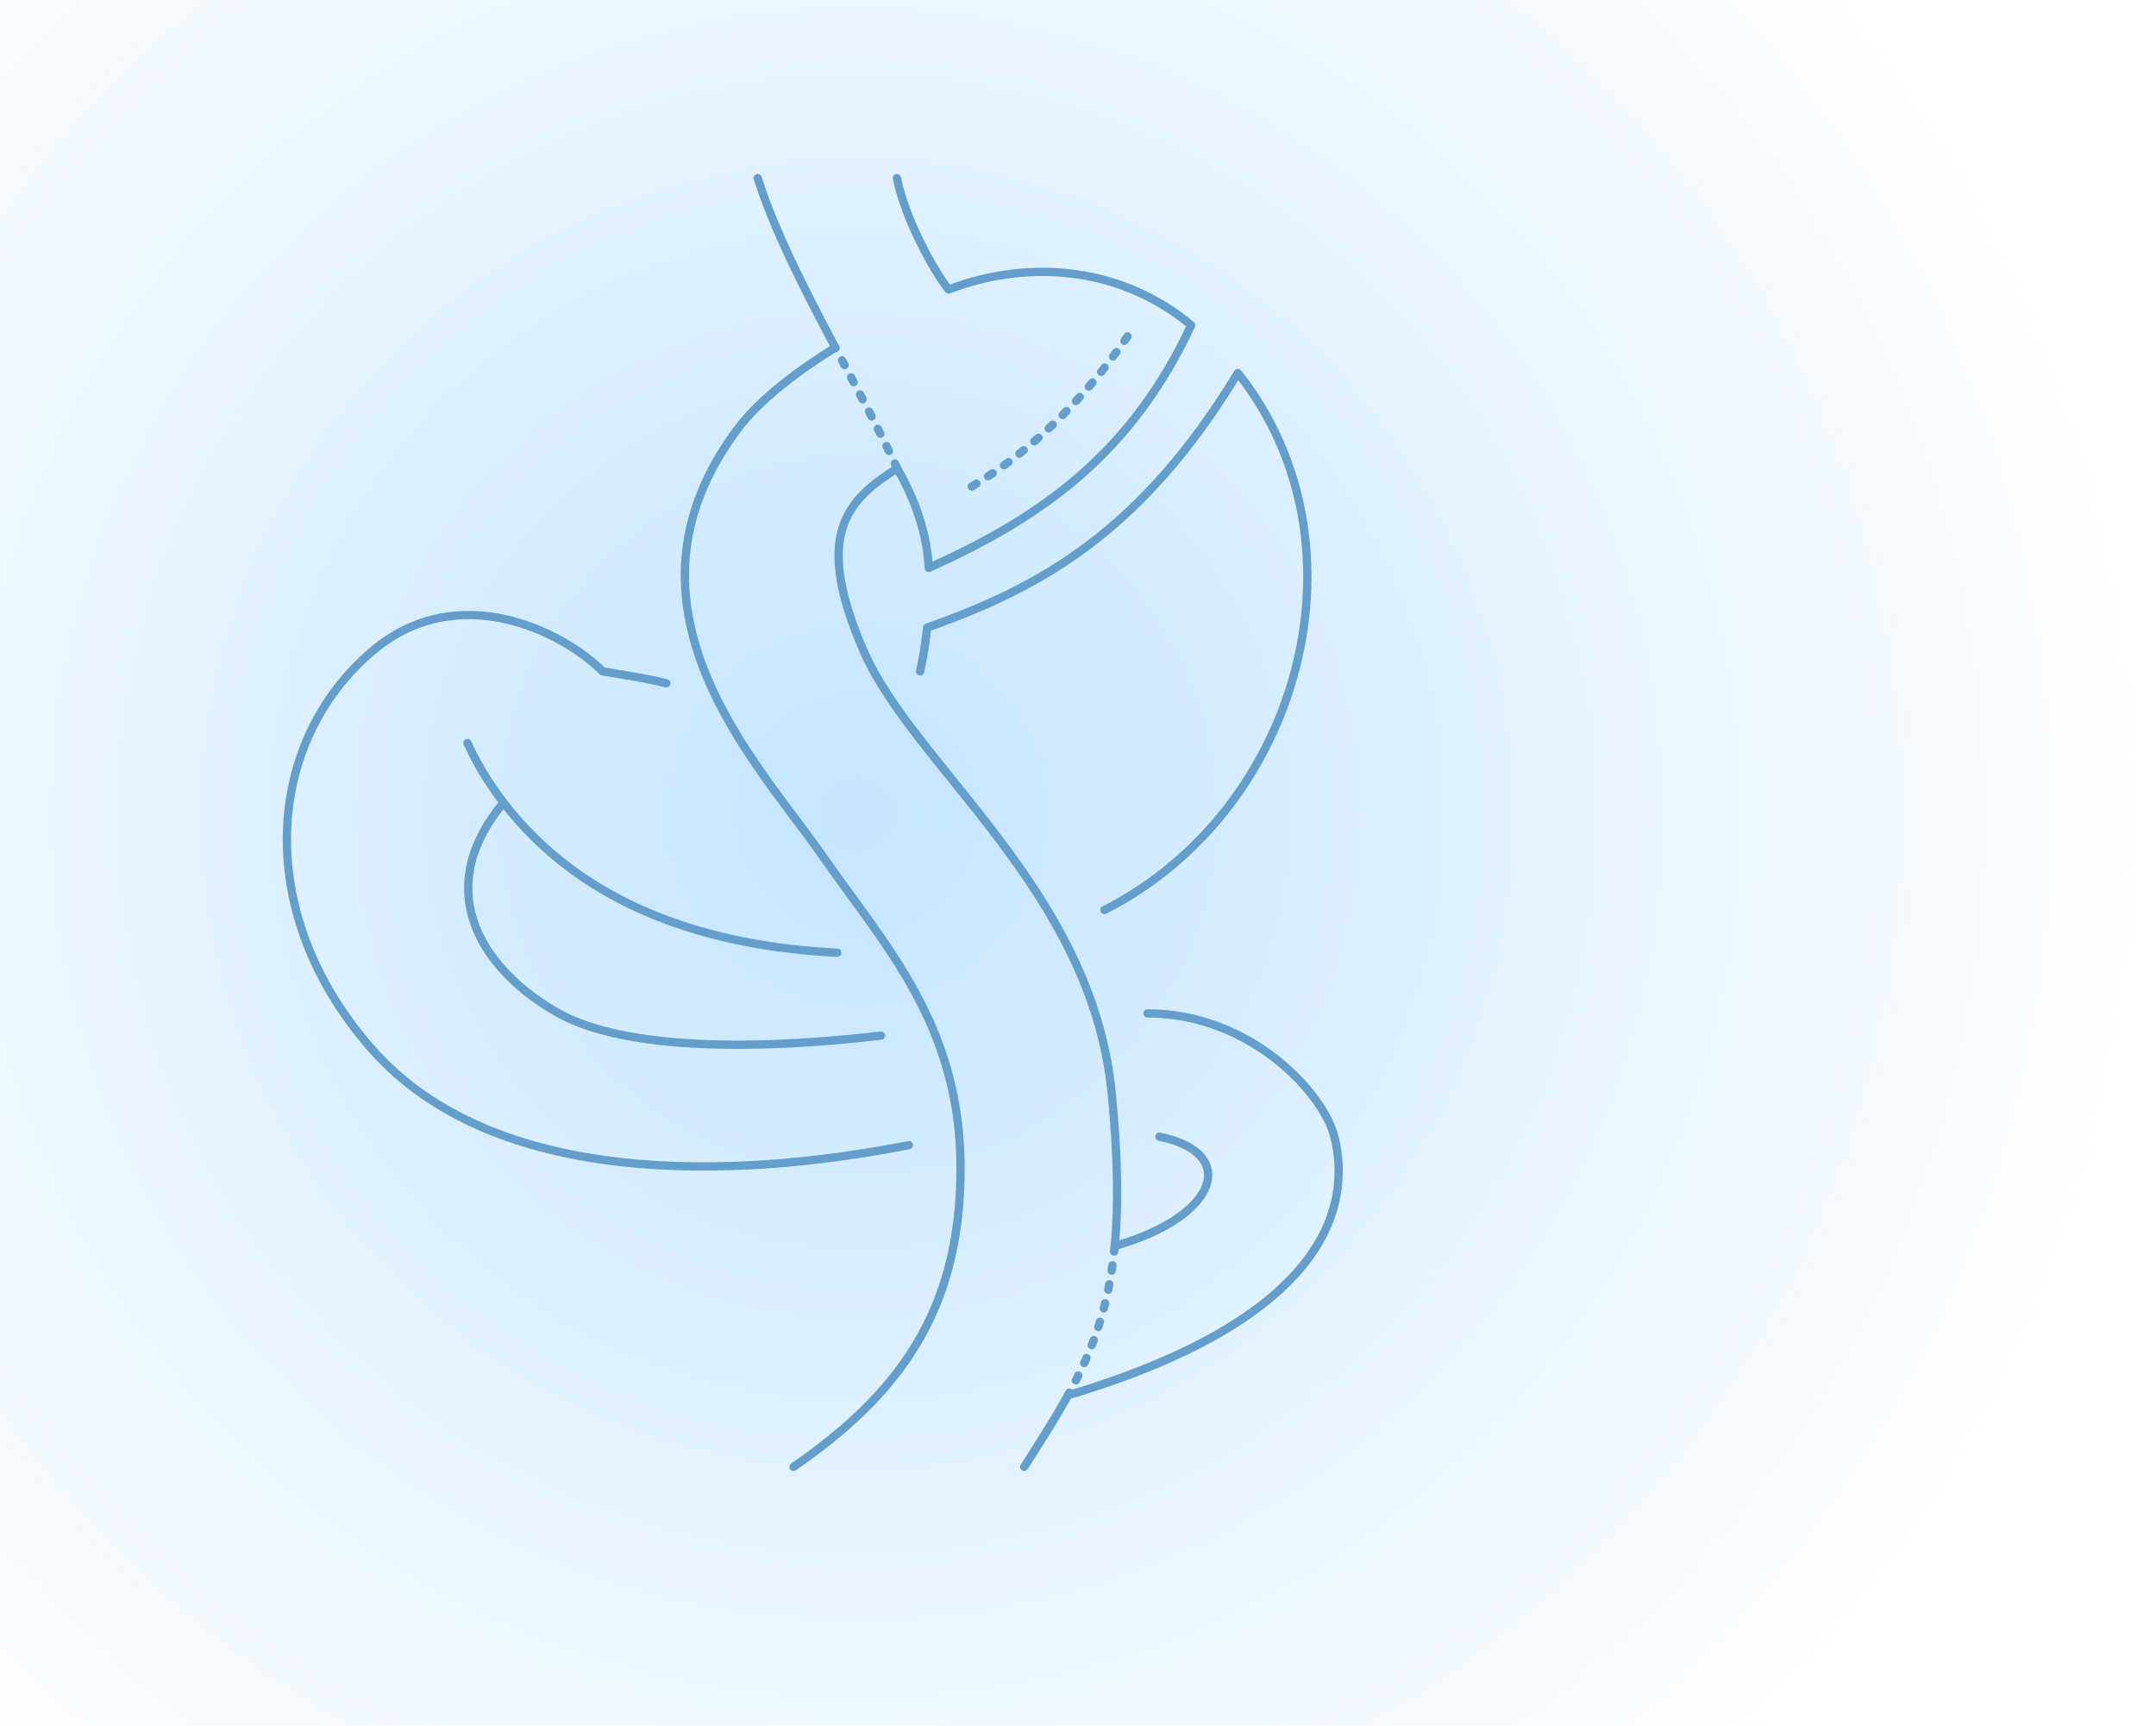 <svg width="781" height="625" viewBox="0 0 781 625" fill="none" xmlns="http://www.w3.org/2000/svg">
<mask id="mask0_1_1785" style="mask-type:alpha" maskUnits="userSpaceOnUse" x="-160" y="-175" width="941" height="940">
<circle opacity="0.6" cx="310.5" cy="295" r="469.644" fill="url(#paint0_radial_1_1785)"/>
</mask>
<g mask="url(#mask0_1_1785)">
<rect x="-159.144" y="-174.644" width="939.287" height="939.287" fill="#9CD2FF"/>
</g>
<path d="M324.906 64.5C327.788 78.906 337.872 97.634 343.634 104.838C373.888 93.312 407.022 97.284 431.513 117.803C409.903 163.903 378.209 186.953 336.431 205.681C335.735 190.37 329.228 176.869 325.02 169.666C306.405 181.191 294.653 194.156 312.926 235.934C331.199 277.713 395.497 322.372 402.7 395.844C404.93 418.591 405.227 436.366 403.804 451.266C441.597 440.503 448.8 417.453 419.987 411.691M274.484 64.5C280.33 83.204 291.392 104.755 302.572 125.879C288.759 134.465 275.17 144.741 267.281 155.259C218.915 219.748 274.484 276.272 297.534 309.406C320.584 342.541 347.956 371.068 347.956 423.216C347.956 475.363 325.02 505.331 287.45 531.263M371.006 531.263C377.022 521.905 382.34 513.555 386.87 505.331C483.375 476.519 489.137 434.741 483.375 411.691C479.447 395.978 453.122 367.031 415.666 367.031M169.319 269.069C172.364 275.835 176.68 283.237 182.398 290.678M182.398 290.678C154.913 323.813 176.522 352.625 202.453 367.031C222.636 378.244 262.891 381.602 319.144 375.068M182.398 290.678C211.602 328.68 257.202 342.748 303.297 345.049M333.3 243.138C334.32 238.675 335.249 233.343 335.858 227.291C376.769 212.884 413.432 192.716 448.404 135.091C497.502 196.873 471.291 293.483 400.069 329.575M241.35 247.459C233.813 245.562 224.025 244.133 218.3 243.138C203.894 228.731 165.861 209.427 134.744 235.934C95.847 269.069 91.525 331.016 134.744 379.997C178.963 430.112 265.507 427.224 329.228 414.751" stroke="#649ECD" stroke-width="3" stroke-linecap="round" stroke-linejoin="round"/>
<path d="M408.463 121.827C392.206 145.465 371.588 165.566 347.956 178.521" stroke="#649ECD" stroke-width="3" stroke-linecap="round" stroke-dasharray="2 5"/>
<path d="M403.804 451.265C401.698 473.326 395.822 489.081 386.87 505.33M325.02 169.665C318.749 156.107 310.63 141.103 302.572 125.878" stroke="#649ECD" stroke-width="3" stroke-linecap="round" stroke-dasharray="2 5"/>
<defs>
<radialGradient id="paint0_radial_1_1785" cx="0" cy="0" r="1" gradientUnits="userSpaceOnUse" gradientTransform="translate(310.5 295) rotate(90) scale(469.644)">
<stop/>
<stop offset="1" stop-opacity="0"/>
</radialGradient>
</defs>
</svg>
